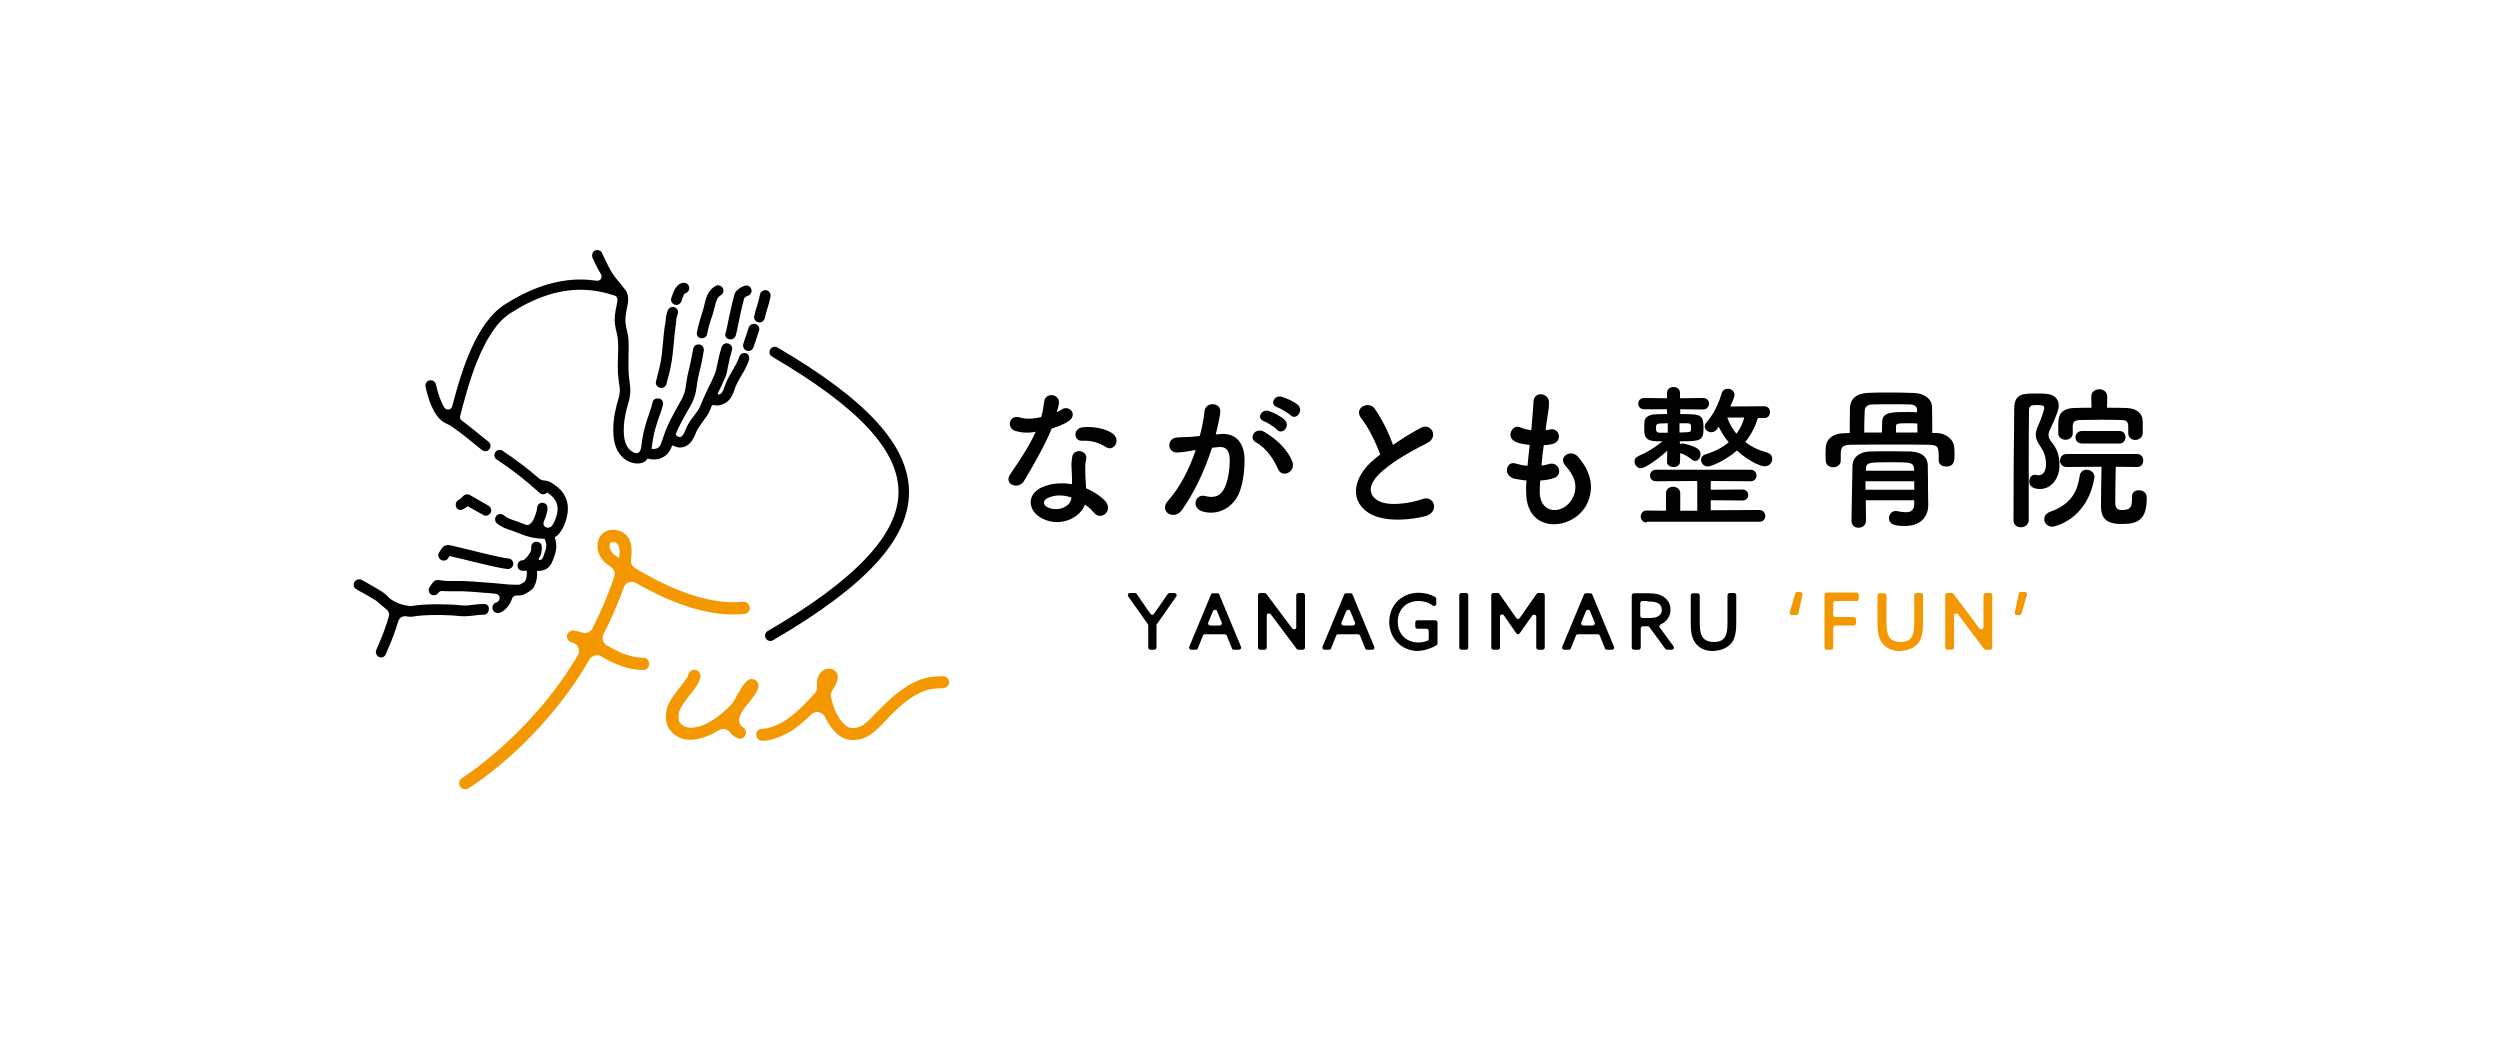 <?xml version="1.0" encoding="UTF-8"?> <svg xmlns="http://www.w3.org/2000/svg" xmlns:xlink="http://www.w3.org/1999/xlink" version="1.1" id="レイヤー_1" x="0px" y="0px" viewBox="0 0 1000 415.2" style="enable-background:new 0 0 1000 415.2;" xml:space="preserve"> <style type="text/css"> .st0{fill:#FFFFFF;} .st1{fill:#FF9866;} .st2{fill:#DE551A;} .st3{fill:#F39800;} .st4{fill:#666666;} </style> <rect y="0" class="st0" width="1000" height="415.2"></rect> <g> <path d="M303.6,132.3l-2.2,6.6c-0.3,0.9-1.1,1.5-2,1.5c-0.2,0-0.4,0-0.7-0.1c-1.1-0.4-1.7-1.6-1.4-2.7l2.2-6.6 c0.4-1.1,1.6-1.7,2.7-1.4C303.4,130,304,131.2,303.6,132.3z M308.2,118.6c0.2-1.1-0.5-2.3-1.7-2.5c-1.1-0.2-2.3,0.5-2.5,1.7 c-0.4,1.8-0.7,3-1.1,4.3c-0.4,1.2-0.8,2.5-1.2,4.3c-0.3,1.1,0.5,2.3,1.6,2.5c0.2,0,0.3,0.1,0.5,0.1c1,0,1.8-0.7,2.1-1.7 c0.4-1.7,0.7-2.9,1.1-4C307.4,121.9,307.8,120.6,308.2,118.6z M269.7,121.8c0.3,0.1,0.6,0.2,0.8,0.2c0.8,0,1.6-0.5,2-1.3 c0-0.1,0.1-0.3,0.2-0.6c0.6-1.9,1-2.5,1.2-2.7c1-0.2,1.8-1.1,1.8-2.2c0-1.2-1-2.1-2.2-2.1c-3,0.1-4.2,3.8-4.8,5.6 c0,0.1-0.1,0.2-0.1,0.3C268.1,120.1,268.6,121.3,269.7,121.8z M264,155.1c0.2,0,0.3,0.1,0.5,0.1c1,0,1.8-0.7,2.1-1.6 c0.2-1.1,0.5-2.1,0.8-3.1c0.3-1.1,0.6-2.3,0.8-3.4c0.7-3.3,1-6.5,1.3-9.7c0.2-2.3,0.4-4.5,0.7-6.7c0.2-1.3,0.3-2,0.3-2.6 c0-0.7,0.1-1,0.6-2.5c0.4-1.1-0.2-2.3-1.3-2.7c-1.1-0.4-2.3,0.2-2.7,1.3c-0.7,1.9-0.7,2.5-0.8,3.6c0,0.5-0.1,1.1-0.3,2.2 c-0.4,2.3-0.6,4.7-0.8,7c-0.3,3.1-0.5,6.1-1.2,9.1c-0.3,1.1-0.5,2.2-0.8,3.3c-0.3,1.1-0.5,2.1-0.8,3.2 C262.1,153.7,262.8,154.8,264,155.1z M280.4,135.3c0.1,0,0.2,0,0.4,0c1,0,1.9-0.7,2.1-1.8c0.4-2.5,1.2-5,2.1-7.5l0.2-0.6 c0.2-0.7,0.4-1.5,0.6-2.3c0.5-2.2,1-4.2,2.5-5c1-0.6,1.4-1.9,0.8-2.9c-0.6-1-1.9-1.4-2.9-0.8c-3.1,1.7-3.9,5-4.5,7.7 c-0.2,0.7-0.3,1.4-0.5,2l-0.2,0.6c-0.8,2.6-1.7,5.3-2.2,8.1C278.4,134,279.2,135.1,280.4,135.3z M298.4,141.3 c-0.2-0.1-0.4-0.1-0.7-0.1c-0.9,0-1.7,0.6-2,1.5c-0.6,1.9-1.6,3.6-2.7,5.5c-0.7,1.2-1.4,2.4-2.1,3.8c-0.3,0.7-0.6,1.5-0.9,2.2 c-0.5,1.3-0.9,2.6-1.6,3.2c-0.1,0.1-0.3,0.2-0.4,0.3c-0.1,0-0.2,0.1-0.3,0.1c-0.1,0-0.3,0-0.4-0.1c-0.2-0.2-0.2-0.4-0.1-0.6 l0.1-0.1c1-2,2-4.2,2.9-6.3c0.5-1.2,0.7-2.4,0.9-3.6c0.5-2.8,0.9-4.3,1.7-7.1c0.1-0.5,0.1-1.1-0.2-1.6c-0.3-0.5-0.7-0.8-1.3-1 c-0.2,0-0.4-0.1-0.6-0.1c-1,0-1.8,0.7-2.1,1.6c-0.8,2.8-1.2,4.4-1.8,7.4c-0.2,1-0.4,2-0.7,2.8c-0.8,2.1-1.8,4.1-2.8,6.1 c-1.1,2.3-2.2,4.7-3.2,7.2c-0.5,1.4-1.5,2.6-2.5,3.9c-1.1,1.4-2.2,2.9-3,4.7l-0.3,0.7c-0.5,1.3-1,2.5-1.9,3 c-0.2,0.1-0.3,0.1-0.5,0.1c-0.3,0-0.6-0.1-0.8-0.2c-0.4-0.2-0.7-0.5-0.8-0.9c1.3-3.4,3.2-6.7,5-9.8c0.9-1.5,1.8-3.1,2.4-4.9 c0.6-1.7,0.9-3.5,1.1-5.2c0.1-1.1,0.3-2.1,0.5-3c1-4,1.5-6.3,2.2-10.5c0.2-1.2-0.5-2.3-1.7-2.5c-1.2-0.2-2.3,0.5-2.5,1.7 c-0.8,4.1-1.2,6.4-2.2,10.3c-0.3,1.2-0.4,2.3-0.6,3.5c-0.2,1.5-0.4,3-0.9,4.3c-0.5,1.4-1.3,2.8-2.1,4.2c-2.3,4.1-4.7,8.4-6.2,13.1 l-0.2,0.6c-0.4,1.2-0.7,2.3-1.3,3.1c-0.8,0.9-2.1,1.2-3.2,0.9c0.1-0.7,0.2-1.3,0.3-1.9c0-0.3,0.1-0.6,0.1-0.8 c0.5-3.7,1.6-7.2,3.1-11.3c0.3-0.9,0.7-1.9,0.9-2.9c0.1-0.4,0.2-0.8,0.2-1.1c0.1-0.5-0.1-1-0.4-1.4c-0.3-0.4-0.8-0.7-1.3-0.7 l-0.4,0c-0.1,0-0.1,0-0.2,0c-1,0-1.8,0.7-1.9,1.6c0,0.3-0.1,0.6-0.2,0.8c-0.2,0.8-0.4,1.6-0.7,2.4c-1.5,4.2-2.7,8-3.3,12.1 c0,0.3-0.1,0.6-0.1,1c-0.1,1.2-0.3,2.2-0.6,2.9c-0.3,0.7-0.9,1.1-1.6,1.1c-0.1,0-0.3,0-0.4-0.1c-1.3-0.3-2.5-1.4-3.3-2.7 c-0.9-1.6-1.3-3.6-1.3-6.4c0-2.8,0.4-5.5,1.1-8.2c0.1-0.5,0.3-0.9,0.4-1.5c0.5-1.7,1-3.5,1.1-5.5c0.1-1.6-0.1-3-0.3-4.4 c-0.1-0.5-0.1-0.9-0.2-1.4c-0.3-2.7-0.2-5.5-0.2-8.4c0.1-2.2,0.1-4.5,0-6.7c-0.1-1.5-0.4-2.9-0.7-4.1c-0.2-0.9-0.4-1.8-0.5-2.7 c-0.2-2,0.2-4.2,0.7-6.6c0.3-1.3,0.6-3.1,0.1-4.9c-0.3-1-0.8-1.8-1.3-2.3c0,0-0.1-0.1-0.1-0.1c-0.2-0.3-0.4-0.6-0.6-0.8l-2.3-2.8 c-2.5-3-4-6.5-5.7-10.1l-0.2-0.4c-0.3-0.8-1.1-1.2-1.9-1.2c-0.3,0-0.6,0.1-0.9,0.2c-1,0.5-1.4,1.8-1,2.9c1,2.2,2.1,4.5,3.4,6.6 c0.3,0.6,0.3,1.3,0,1.8c-0.3,0.5-0.9,0.8-1.4,0.8c-0.1,0-0.2,0-0.3,0c-2.2-0.3-4.3-0.5-6.5-0.5c-9.8,0-20,3.4-30.3,10 c-11.2,7.2-17.1,25.5-21,40.7c-0.2,0.7-0.7,1.2-1.4,1.3c-0.1,0-0.2,0-0.3,0c-0.6,0-1.1-0.3-1.5-0.8c-1.3-2.1-2.4-5.2-3.3-9.1 c-0.2-1.1-1.1-1.8-2.2-1.8c0,0,0,0,0,0c-0.6,0-1.2,0.3-1.6,0.8c-0.4,0.5-0.5,1.1-0.4,1.7c1.8,8.3,4.6,13.3,8.5,14.9 c2.2,0.9,6.8,4.6,11.1,8.1c1.4,1.1,2.5,2,3.1,2.5c0.4,0.3,0.8,0.4,1.2,0.4c0.7,0,1.3-0.3,1.7-0.9c0.3-0.5,0.5-1,0.4-1.6 c-0.1-0.6-0.4-1-0.9-1.4c-0.5-0.4-1.7-1.3-3-2.4c-2.4-2-5.2-4.2-7.6-6c-0.6-0.4-0.8-1.2-0.6-1.9c2.8-10.9,8.6-33.7,20-41 c9.6-6.2,19-9.4,28-9.4c5.5,0,10,1.1,13.7,2.3c0.7,0.2,1.2,0.9,1.2,1.7c0,0.6-0.2,1.4-0.3,2c-0.5,2.4-1.1,5.1-0.7,7.8 c0.1,1.1,0.4,2.2,0.6,3.1c0.3,1.2,0.5,2.2,0.6,3.4c0.1,2.1,0.1,4.2,0,6.4c-0.1,2.9-0.2,5.9,0.2,9c0.1,0.5,0.1,1,0.2,1.5 c0.2,1.3,0.4,2.5,0.3,3.6c-0.1,1.5-0.5,2.9-1,4.5c-0.2,0.5-0.3,1.1-0.4,1.6c-0.8,3-1.2,6.1-1.2,9.2c0,3.5,0.6,6.2,1.8,8.4 c1.7,3.1,4.8,5,7.9,5l0.1,0c1.3,0,2.4-0.4,3.2-1.1c0.3-0.3,0.5-0.6,0.8-0.9c0.8,0.3,1.6,0.4,2.5,0.4c2.1,0,4.2-0.9,5.6-2.5 c0.8-1,1.3-2.1,1.7-3.2c0.1,0.1,0.3,0.2,0.4,0.2c0.9,0.4,1.8,0.7,2.7,0.7c0.9,0,1.9-0.2,2.6-0.7c2.1-1.2,3-3.3,3.7-5l0.3-0.7 c0.6-1.3,1.5-2.5,2.4-3.8c1.1-1.5,2.3-3,3.1-5c0.2-0.5,0.4-1,0.6-1.5c0.1-0.2,0.3-0.3,0.5-0.3c0,0,0.1,0,0.1,0 c0.5,0.1,1,0.2,1.5,0.2c1.5,0,3-0.6,4.3-1.7c1.5-1.3,2.2-3.2,2.8-4.9c0.2-0.7,0.5-1.3,0.7-1.8c0.6-1.2,1.2-2.3,1.9-3.5 c1.2-1.9,2.3-4,3.1-6.3c0.2-0.5,0.1-1.1-0.1-1.6C299.3,141.8,298.9,141.4,298.4,141.3z M291.7,135.7c0.2,0,0.4,0.1,0.5,0.1 c0.9,0,1.8-0.6,2.1-1.6c0.3-1.2,0.6-2.3,0.8-3.5c0.2-1,0.4-2,0.6-2.9c0.6-3,1.1-5.3,2-8.6c0.3-0.3,0.8-0.6,1.1-0.8 c0.9-0.1,1.6-0.8,1.8-1.7c0.2-1.2-0.6-2.3-1.7-2.5c-1.3-0.2-4.6,1.6-5.1,3.5c-1,3.6-1.5,6.1-2.2,9.3c-0.2,0.9-0.4,1.8-0.6,2.9 c-0.2,1.1-0.5,2.3-0.8,3.4C289.8,134.3,290.5,135.4,291.7,135.7z M185.2,203.7c0.7-0.3,1.3-0.8,1.9-1.2c1.2,0.7,3.1,1.8,6.1,3.4 l0.1,0.1c0.3,0.2,0.7,0.3,1,0.3c0.7,0,1.5-0.4,1.9-1.1c0.6-1,0.2-2.3-0.8-2.9l-0.1-0.1c-4.7-2.7-6.8-3.9-7.2-4.1 c-0.2-0.2-0.5-0.3-0.7-0.3c-0.8-0.2-1.7,0.1-2.2,0.7c-0.5,0.6-1.1,1.1-1.8,1.5c-1,0.5-1.4,1.8-0.9,2.9 C182.9,203.9,184.2,204.3,185.2,203.7z M219.8,192.7c-0.8-0.4-1.4-0.4-1.9-0.5c-0.6,0-1-0.1-1.9-0.5c-4.9-4.3-10-8.1-15-11.4 c-1-0.6-2.3-0.4-2.9,0.6c-0.6,1-0.4,2.3,0.6,2.9c5.8,3.8,11.6,8.3,17.2,13.4c0.4,0.4,0.9,0.5,1.4,0.5c0.6,0,1.2-0.2,1.6-0.7 c0,0,0,0,0,0c4.2,2.7,4.4,5.7,4,8.1c-0.4,2.3-1.5,4.5-2.2,5.3c-0.2,0.3-0.6,0.5-1,0.6c-0.1,0-0.2,0-0.4,0.1c-0.1,0-0.2,0-0.2,0 c-0.5,0-1-0.3-1.4-0.7c-0.4-0.5-0.4-1.2-0.2-1.7c1-2.2,1.6-4.5,1.5-5.7c-0.1-1.1-1-1.9-2.1-1.9c-0.1,0-0.1,0-0.2,0 c-0.6,0.1-1.1,0.3-1.4,0.8c-0.3,0.4-0.5,0.9-0.5,1.4c0,0.1,0,0.2,0,0.3c-0.1,1-1.2,4.1-1.9,5.1c-0.1,0.1-0.2,0.3-0.4,0.4 c-0.1,0.1-0.2,0.2-0.3,0.3c-0.3,0.4-0.8,0.6-1.3,0.6c-0.2,0-0.4,0-0.6-0.1c-0.5-0.2-0.9-0.4-1.3-0.5c-0.9-0.4-1.8-0.7-2.7-1 c-1.8-0.6-3.5-1.2-4.8-2.3c-0.4-0.3-0.8-0.5-1.3-0.5c-0.7,0-1.3,0.3-1.7,0.8c-0.7,0.9-0.6,2.3,0.3,3c1.9,1.5,4.1,2.3,6.1,2.9 c0.8,0.3,1.6,0.6,2.4,0.9c1.8,0.8,4.5,1.7,6.7,2c0.9,0.1,2.2,0.3,3.7,0.3c0,0,0.1,0,0.1,0c0.4,0.5,0.8,2,0.7,3.2 c-0.1,1-0.5,2-0.9,3.1l-0.3,0.9c-0.4,1.1-0.7,1.2-1.5,1.3c0,0,0,0,0,0c-0.1,0-0.2-0.1-0.3-0.2c-0.1-0.1-0.1-0.3,0-0.4 c1-1.4,1.4-3.2,1.2-4.9c-0.1-1.1-1-1.8-2.1-1.8c-0.1,0-0.2,0-0.3,0c-0.6,0.1-1.1,0.4-1.4,0.8c-0.3,0.4-0.5,1-0.4,1.6 c0.1,1-0.3,1.8-0.9,2.6c-0.5,0.8-0.9,1.3-1.3,1.6l-0.2,0.2c-0.3,0.3-0.6,0.6-1,0.6c-1.2,0-2.1,0.9-2.1,2.1c0,0.6,0.2,1.1,0.6,1.5 c0.4,0.4,0.9,0.6,1.5,0.6c0.4,0,0.8,0,1.4,0c0.1,0,0.2,0,0.2,0c0.1,1.4,0,2.6-0.4,3.7c-0.1,0.3-0.3,0.6-0.6,0.8 c-0.4,0.3-1,0.6-1.5,0.9c-0.2,0.1-0.4,0.1-0.7,0.2c-0.1,0-0.8,0-0.8,0c-2.4,0-5-0.2-7.4-0.5c-1.2-0.1-2.4-0.2-3.6-0.3 c-0.9-0.1-1.9-0.1-2.8-0.2c-2.5-0.2-5-0.4-7.6-0.5c-0.4,0-0.8,0-1.3,0c-0.7,0-1.3,0-2,0c-0.6,0-1.3,0-1.9,0c-1.7,0-3-0.1-4.1-0.3 c-0.2,0-0.4-0.1-0.8-0.1c-0.4,0-0.8,0.1-1.1,0.2c-0.6,0.3-1,0.7-2.3,2.7c-0.6,1-0.3,2.3,0.6,2.9c0.3,0.2,0.7,0.3,1.1,0.3 c0.7,0,1.4-0.3,1.8-0.9c0.3-0.5,0.9-0.8,1.4-0.8c0.1,0,0.1,0,0.2,0c0.9,0.1,1.9,0.1,3.2,0.1c0.6,0,1.3,0,2,0c0,0,0.1,0,0.1,0 c0.6,0,1.2,0,1.8,0c0.4,0,0.7,0,1.1,0c2.4,0.1,4.9,0.3,7.4,0.5c0.9,0.1,1.9,0.2,2.8,0.2c1,0.1,2,0.2,3,0.3c0.7,0.1,1.2,0.5,1.5,1.2 c0.2,0.6,0,1.3-0.5,1.8c-0.1,0.1-0.1,0.1-0.2,0.2c-0.2,0.1-0.4,0.3-0.6,0.3c-1.1,0.3-1.7,1.4-1.5,2.5c0.2,1,1.1,1.7,2.1,1.7 c0.1,0,0.3,0,0.4,0c2.4-0.5,4.6-3.4,5.3-5.7c0.2-0.7,0.9-1.3,1.7-1.3c0.1,0,0.6,0,0.8,0c0.7,0,1.3-0.1,2-0.3 c1.2-0.5,3.6-1.8,4.4-3.3c1-2.1,1.3-4,1.1-6.2c0.6,0,1.2-0.1,1.5-0.1c3.1-0.4,4.2-2.5,4.8-4.1l0.3-0.8c0.5-1.3,1-2.7,1.1-4.3 c0.1-1.1-0.1-2.7-0.6-4.2c2.7-1.4,4.5-6,5-8.9C228,200.2,225.5,195.7,219.8,192.7z M177.7,218.4c-0.3,0.2-0.9,0.5-2.1,2.7 c-0.6,1-0.2,2.3,0.9,2.9c1,0.5,2.3,0.2,2.9-0.9c0.1-0.3,0.3-0.5,0.4-0.7c0.8,0.2,2.7,0.7,4.7,1.1c6,1.5,15.2,3.8,18.5,4.1 c0.1,0,0.1,0,0.2,0c1.1,0,2-0.8,2.1-1.9c0.1-1.2-0.7-2.2-1.9-2.3c-3-0.3-12.3-2.6-17.9-4c-4-1-5-1.2-5.5-1.3 C179.5,218,178.6,217.9,177.7,218.4z M311,139c-1-0.6-2.3-0.3-2.9,0.8c-0.6,1-0.3,2.3,0.8,2.9c34.5,20.2,50.5,37.4,50.5,54.1 c0,16.9-17.1,35.1-52.3,55.6c-1,0.6-1.4,1.9-0.8,2.9c0.4,0.7,1.1,1.1,1.8,1.1c0.4,0,0.7-0.1,1.1-0.3c37.1-21.6,54.4-40.4,54.4-59.2 C363.6,178.3,346.9,160,311,139z M193.7,241.6c-0.2,0-0.4,0-0.5,0l-0.3,0c-1.2,0-2.4,0.2-3.6,0.3c-1,0.1-2,0.3-3,0.3 c-0.1,0-0.3,0-0.4,0c-0.9,0-1.8-0.1-2.8-0.2c-1.2-0.1-2.4-0.2-3.6-0.2c-1.4,0-3-0.1-4.5-0.1c-4,0-7.4,0.2-10.4,0.7 c-0.1,0-0.3,0-0.4,0c-0.1,0-0.3,0-0.4,0c-3-0.4-5-1.1-7-2.4c-0.7-0.4-1.3-1-2-1.7c-0.3-0.3-0.6-0.6-1-0.9c-0.9-0.8-3.2-2.1-6.2-3.8 c-1.4-0.8-2.4-1.4-2.8-1.6c-0.3-0.2-0.7-0.3-1.2-0.3c-0.7,0-1.4,0.4-1.8,1c-0.6,1-0.4,2.3,0.6,2.9c0.6,0.4,1.8,1.1,3.2,1.8 c3.4,1.9,4.8,2.8,5.4,3.3c0.3,0.2,0.6,0.5,0.9,0.8c0.8,0.7,1.6,1.4,2.5,2.1c1,0.7,1.5,1.9,1.1,3.1c-0.8,2.8-2.1,6.8-5,13.3 c-0.2,0.5-0.2,1.1,0,1.6c0.2,0.5,0.6,0.9,1.1,1.2c0.3,0.1,0.6,0.2,0.8,0.2c0.8,0,1.6-0.5,1.9-1.3c2.9-6.5,4.2-10.5,5-13.2 c0.4-1.2,1.4-2,2.6-2c0.1,0,0.3,0,0.4,0c0.2,0,0.4,0.1,0.7,0.1c0.3,0,0.6,0.1,1,0.1c0.2,0,0.4,0,0.6,0c2.9-0.5,6.3-0.7,10.1-0.7 c1.5,0,3,0,4.4,0.1c1.1,0,2.3,0.1,3.4,0.2c1,0.1,2,0.2,3,0.2c0.2,0,0.4,0,0.6,0c1.3,0,2.4-0.2,3.6-0.3c1.2-0.2,2.1-0.3,3.2-0.3 c0,0,0.5,0,0.5,0c1.1,0,2.1-0.9,2.1-2C195.8,242.6,194.9,241.6,193.7,241.6z"></path> <path class="st3" d="M257.5,263.1c-5.6,0-10.3-2.4-14.7-4.9c-1.6-0.9-2.2-2.9-1.4-4.5c2.4-4.7,5.7-11.8,8.1-18.7 c0.3-1,1.1-1.7,2-2.1c0.4-0.1,0.8-0.2,1.2-0.2c0.6,0,1.2,0.2,1.7,0.5c14.6,8.4,27.7,12.6,39,12.6c1.5,0,2.9-0.1,4.4-0.2 c0.6-0.1,1.2-0.4,1.6-0.9c0.4-0.5,0.6-1.1,0.5-1.8c-0.1-1.2-1.2-2.2-2.4-2.2c-0.1,0-0.2,0-0.2,0c-1.3,0.1-2.6,0.2-3.9,0.2 c-11,0-24.6-4.7-39.4-13.7c-1.2-0.7-1.8-2-1.6-3.4c0.4-2.8,0.3-5.1-0.2-6.8c-0.6-1.9-1.7-3.3-3.2-4.1c-1.3-0.7-2.6-1-3.9-1 c-2.2,0-4.1,1.1-5.2,2.9c-1.8,3.1-1.2,8.1,3.6,11.4l0.9,0.6c1.3,0.9,1.8,2.4,1.3,3.9c-1.9,5.8-4.9,13.1-8.7,20.6 c-0.6,1.2-1.8,1.9-3.1,1.9c-0.4,0-0.8-0.1-1.2-0.2c-1.1-0.4-2.1-0.6-3.1-0.8c-0.1,0-0.2,0-0.4,0c-1.2,0-2.2,0.9-2.4,2.1 c-0.1,0.7,0.1,1.3,0.5,1.8c0.4,0.5,0.9,0.8,1.5,0.9c1.1,0.2,2,0.9,2.5,2c0.5,1,0.4,2.2-0.2,3.2c-18.9,31.9-46,48.8-46.3,49 c-1.1,0.7-1.5,2.2-0.8,3.3c0.5,0.7,1.2,1.2,2.1,1.2c0.4,0,0.9-0.1,1.3-0.4c1.2-0.7,28.8-17.8,48.4-51.5c0.6-1.1,1.8-1.7,3-1.7 c0.6,0,1.2,0.1,1.7,0.5c5,2.8,10.4,5.4,16.8,5.4c1.3,0,2.4-1.1,2.4-2.4S258.8,263.1,257.5,263.1z M244.1,217.3 c0.2-0.4,0.6-0.5,1-0.5c0.6,0,1.3,0.3,1.6,0.5c0.1,0.1,0.5,0.3,0.8,1.2c0.4,1.2,0.4,2.8,0.1,4.7c-0.5-0.3-0.9-0.6-1.4-0.9 C243.8,220.5,243.5,218.3,244.1,217.3z M295.7,287.6c-0.2,1.4,0.4,2.7,1.6,3.4c0.4,0.3,0.7,0.6,0.9,1.1c0.3,0.6,0.3,1.2,0,1.9 c-0.4,0.9-1.3,1.5-2.2,1.5c-0.3,0-0.6-0.1-0.9-0.2c-1.3-0.5-2.3-1.3-3-2.3c-0.7-0.9-1.7-1.4-2.8-1.4c-0.6,0-1.3,0.2-1.8,0.5 c-4,2.5-7.9,3.8-11.6,3.8c-2.3,0-5.6-0.9-7.7-3.6c-1.8-2.3-2.3-5.1-1.5-8.5c0.7-3.2,3.2-6.3,5.4-9c1.5-2,2.3-3.1,2.8-3.8 c0.2-0.3,0.3-0.7,0.4-1.1c0.2-1.1,1.3-2,2.4-2c0.1,0,0.1,0,0.2,0c1.3,0.1,2.3,1.2,2.3,2.5c-0.1,2.3-2,4.7-4.1,7.4 c-2.3,2.9-4,5.2-4.5,7.1c-0.4,1.9-0.3,3.4,0.6,4.4c1,1.2,2.7,1.8,3.9,1.8c5,0,10.9-3.4,16.7-9.6c0.2-0.2,0.4-0.5,0.6-0.8 c0.9-1.8,2-3.7,3.3-5.7l0.1-0.2c1-1.5,2.3-3.2,3.9-3.2c0.4,0,0.8,0.1,1.2,0.3c0.7,0.3,1.2,1,1.4,1.7c0.1,0.4,0.4,1.7-1.3,4.2 c-0.9,1.3-2.4,3.3-4.4,5.6c-0.2,0.3-0.4,0.6-0.6,1C296.2,285.5,295.9,286.6,295.7,287.6z M379.7,272.8c0,1.3-1.1,2.4-2.4,2.5 l-0.4,0c-5.3,0-10.9,0.9-20.8,11c-0.7,0.7-1.3,1.4-1.9,2c-4.3,4.5-7.4,7.7-13,7.7c-0.3,0-0.5,0-0.8,0c-5.8-0.3-9.4-7.1-10.4-9.2 c-0.5-1-1.4-1.7-2.5-1.9c-0.2,0-0.4-0.1-0.6-0.1c-0.9,0-1.7,0.3-2.4,1c-3.1,3-5.7,5-7.1,6c-3.3,2.2-8.6,4.5-12.1,4.5 c-0.2,0-0.4,0-0.6,0c-1.3-0.1-2.3-1.3-2.2-2.6c0.1-1.3,1.1-2.2,2.4-2.2c0.1,0,0.1,0,0.2,0c0.1,0,0.2,0,0.3,0c0,0,0,0,0,0 c1.6,0,5.8-1.3,9.3-3.7c3.9-2.7,8.4-7.2,11.3-10.6c0.6-0.7,0.9-1.5,0.8-2.4c-0.1-2.4,0.2-4.1,1.1-5.4c0.9-1.2,2.2-1.9,3.7-1.9 c1.7,0,2.9,0.9,3.4,2.3c0.5,1.5-0.3,3.6-2.1,6.4c-0.5,0.8-0.7,1.8-0.5,2.7c0.3,1.3,0.7,2.7,1.2,4.2c0.9,2.6,3.4,6.9,6,7.9 c0.4,0.1,0.7,0.2,1.1,0.2c0.2,0,0.3,0,0.4,0c3.4,0,5.3-1.8,9.5-6.2c0.6-0.6,1.3-1.3,2-2c12.1-12.4,19.4-12.4,24.2-12.5l0.4,0 C378.5,270.4,379.6,271.5,379.7,272.8z"></path> <path d="M406.2,172.4c-3.8-1.1-2.6-6.8,1.8-5.4c2.1,0.7,5.3,0.6,8.5-0.2c0.6-2.1,0.9-4,1.2-6.3c0.6-3.7,6-3,5.9,0.6 c-0.1,0.9-0.4,2.3-0.9,3.8c0.7-0.4,1.4-0.7,2-1.1c2.8-2,6.7,1.9,2.7,4.7c-1.6,1.1-4.1,2.1-6.7,2.9c-2.9,7-7.2,14.5-11.1,21 c-2.3,3.7-8.3,1.3-5.5-2.7c3.5-5.2,7.2-10.5,10.2-17C411.2,173.3,408.5,173.1,406.2,172.4z M416.9,207.4c-5.8-2.9-6.5-9.6-0.1-12.5 c3.9-1.7,8.1-1.9,12-1.2c0-0.7,0-1.4,0-2.2c0-1.6-0.1-3.1-0.2-4.7c-0.1-1.2,0.1-3,0.3-4.2c0.7-3.4,6.2-2.6,5.6,1.1 c-0.2,0.9-0.4,1.6-0.4,2.9c0,1.4,0,3,0.1,4.8c0.1,1.2,0.2,2.5,0.2,3.9c3.3,1.4,6,3.3,7.6,5c3.5,3.9-1.5,8.3-4.5,4.7 c-0.9-1.1-2.1-2.2-3.5-3.2C432.2,206.9,424.4,211.2,416.9,207.4z M418.9,199.3c-1.7,0.9-1.8,2.7,0.1,3.6c3.7,1.9,8.8,0.1,9.5-3.3 c0.1-0.2,0-0.4,0.1-0.6C425.3,197.9,421.9,197.8,418.9,199.3z M432.8,176.3c-3.4,0.2-3.7-5,0.3-5.4c4.1-0.4,8.5,0.4,11.5,2.2 c4.2,2.6,1,7.7-2.1,5.8C439.5,177,436.4,176.1,432.8,176.3z M488.3,173.6c5.2-0.4,9.2,2.6,9.5,9.6c0.1,4.4-0.5,10-2.1,13.9 c-2.6,6.2-8.7,9.2-14.6,7.5c-4.9-1.4-2.9-7.2,0.9-6.2c3.5,0.9,6.2,0.3,7.9-3.4c1.4-3,2-7.5,2-10.8c0-3.8-1.3-5.6-4.2-5.4 c-0.9,0.1-1.9,0.2-2.9,0.3c-3.1,9.6-7.2,18.1-12.1,25c-3,4.2-9.5,0.6-5.4-3.9c4.3-4.8,8.2-11.9,11-20.2l-0.7,0.1 c-2.7,0.5-5.1,0.9-6.7,0.9c-4.2,0-4.2-5.6-0.2-6c1.9-0.2,3.9-0.1,6.1-0.3l3.1-0.3c0.7-2.7,1.6-6.4,1.9-9.9c0.4-4,6.8-3.7,6.3,0.5 c-0.2,2.1-1.1,5.9-1.8,8.8L488.3,173.6z M511.2,187.6c-1.5-3.4-4.3-8.2-8.9-10.7c-3-1.7-0.3-6.3,3.5-4.1c5,2.9,9.4,7.3,11.1,11.8 C518.5,188.7,512.9,191.5,511.2,187.6z M505.6,168.5c-3.2-1.2-1-5,1.9-4.1c1.7,0.5,4.9,2.1,6.3,3.5c2.6,2.4-0.8,6.3-3,4 C510,170.9,506.8,168.9,505.6,168.5z M510.9,162.9c-3.2-1.1-1.2-5,1.7-4.2c1.7,0.4,5,1.9,6.5,3.2c2.6,2.4-0.7,6.4-2.9,4.2 C515.4,165.2,512.2,163.4,510.9,162.9z M544.5,167.3c-3.2-4,2.9-7.3,5.4-3.8c2.7,3.8,5.5,9.3,7.3,14.5c3.4-2.4,6.9-4.6,11-6.8 c4.2-2.4,7.5,3.6,2.7,6c-6.3,3.2-12.8,6.8-17.7,11c-6.2,5.2-6.3,9.9-1.5,12.3c4.4,2.2,13.3,0.6,17-0.8c5.2-2,7.1,5.2,1.6,6.7 c-4.9,1.4-15.3,2.6-21.5-0.5c-9-4.5-8.6-14.6,1.5-22.7c0.6-0.5,1.2-1,1.8-1.4C550.3,176.9,547.3,170.8,544.5,167.3z M615.9,197.3 c0.4,8.9,10.1,8.5,13.3,1.6c2.2-4.7,0.4-8.8-3-12.6c-3.2-3.5,2.1-6.8,4.9-3.7c4.9,5.6,6.6,11.5,4.2,17.8 c-4.5,11.8-24.3,13.9-24.8-2.7c-0.1-1.7-0.1-3.6,0.1-5.5c-2.2-0.2-4-0.6-4.8-0.7c-5-1.4-3.1-7.3,0.4-6.1c1.4,0.4,3.1,0.8,4.8,0.9 c0.2-2.7,0.6-5.5,0.9-8.3c-2.4-0.3-4.4-0.7-5.2-1.1c-4.7-1.6-2-7.3,1.3-6c1.4,0.6,2.9,1,4.5,1.2c0.1-0.7,0.2-1.6,0.2-2.3 c0.4-3.9,0.5-6.3,0.7-9.2c0.3-4.4,6.2-3.4,6.2,0.3c0,2.9-0.6,5.3-1.1,9c-0.1,0.7-0.2,1.5-0.2,2.2c0.6-0.1,1.1-0.2,1.6-0.3 c4-0.9,5.1,4.6,1.4,5.7c-1.2,0.4-2.5,0.5-3.8,0.6c-0.4,2.8-0.7,5.5-0.9,8.1c1.1-0.1,2.1-0.3,3-0.6c4.1-1.1,5.7,4.4,2,5.6 c-1.7,0.6-3.6,0.9-5.5,1C615.9,194.1,615.9,195.8,615.9,197.3z M672,184.8c0,1.3-1.3,2-2.6,2c-1.3,0-2.6-0.7-2.6-2v-0.1l0.1-4.4 c-4.1,3.7-9,7-10.5,7c-1.5,0-2.6-1.4-2.6-2.7c0-0.9,0.5-1.7,1.6-2.2c3-1.2,6.5-3.3,9.6-5.9h-2.4c-4.9-0.1-4.9-2.5-4.9-5.4 c0-0.8,0-1.6,0.1-2.5c0.1-1.7,1.9-2.9,4.8-2.9c1.2,0,2.7-0.1,4.2-0.1v-1.9h-9.1c-1.6,0-2.4-1.1-2.4-2.2c0-1.2,0.8-2.3,2.3-2.3h0.1 l9.1,0.1v-2.1c0-1.6,1.3-2.4,2.6-2.4c1.3,0,2.6,0.8,2.6,2.4v2.1l9.1-0.1h0.1c1.6,0,2.4,1.1,2.4,2.2c0,1.2-0.8,2.4-2.4,2.4l-9.1-0.1 v1.9c1.6,0,3.1,0.1,4.3,0.1c4.8,0.1,5,1.8,5,5.9c0,4.9-1.7,4.9-9.5,4.9l0.1,1.1c0.2-0.1,0.6-0.2,0.9-0.2c0.7,0,3.9,0.7,5.9,1.9 c1,0.6,1.4,1.5,1.4,2.4c0,1.4-0.9,2.7-2.1,2.7c-0.4,0-0.9-0.2-1.4-0.6c-1.3-1.1-2.7-1.9-4.6-2.6L672,184.8L672,184.8z M658.7,209 c-1.6,0-2.4-1.2-2.4-2.4c0-1.2,0.8-2.4,2.4-2.4l7.7,0.1v-7c0-1.7,1.4-2.6,2.8-2.6c1.4,0,2.9,0.9,2.9,2.6v7h6.8v-11.9l-16.5,0.1 c-1.6,0-2.4-1.1-2.4-2.3c0-1.1,0.8-2.3,2.4-2.3h37.8c1.6,0,2.4,1.2,2.4,2.3c0,1.2-0.8,2.3-2.4,2.3l-15.9-0.1v3.5l12.6-0.1 c1.6,0,2.4,1.1,2.4,2.2s-0.8,2.2-2.4,2.2l-12.6-0.1v4l19.4-0.1c1.6,0,2.4,1.2,2.4,2.4s-0.8,2.3-2.4,2.3H658.7z M667,169.3 c-1.2,0-2.2,0.1-2.9,0.1c-1.6,0-1.7,0.7-1.7,1.8c0,1.4,0.2,1.9,1.8,1.9h2.9V169.3z M671.8,169.3v3.7c1.2,0,2.2-0.1,2.9-0.1 c1.7-0.1,1.7-0.2,1.7-2.2c0-0.9,0-1.4-1.7-1.4H671.8z M703.2,167c-0.9,3.1-2.4,6.5-5.1,9.8c2.6,2,5.6,3.4,8.7,4.2 c1.4,0.4,2.1,1.5,2.1,2.6c0,1.4-1.1,2.9-3,2.9c-2,0-6.8-2.3-11.1-6.3c-4.6,4-10.3,6.4-11.7,6.4c-1.6,0-2.7-1.4-2.7-2.7 c0-0.9,0.6-1.8,1.9-2.2c3.9-1.2,7-2.9,9.2-4.8c-1.6-1.9-3-4-4-6.2c-0.3,0.4-0.6,0.7-0.8,1.1c-0.6,0.7-1.4,1.1-2.2,1.1 c-1.3,0-2.6-1-2.6-2.2c0-0.6,0.2-1.2,0.8-1.9c2.6-2.9,4.7-7.1,6-11.6c0.4-1.2,1.4-1.7,2.4-1.7c1.3,0,2.7,0.9,2.7,2.4 c0,0.5-0.3,1.8-1.7,4.7l13.6-0.1c1.6,0,2.3,1.2,2.3,2.4c0,1.1-0.7,2.3-2.2,2.3H703.2z M690.9,167c0.9,2.5,2.1,4.7,3.7,6.5 c1.6-2.2,2.6-4.4,3.1-6.5H690.9z M774.8,173.2c3.4,0.1,6.8,2.5,6.9,5.9c0.1,0.9,0.1,1.9,0.1,2.9c0,2.1,0,4.6-3.4,4.6 c-1.5,0-2.9-0.8-2.9-2.4c0-0.1,0-0.1,0-0.1c0-5.5-0.1-6-3.9-6.2c-5-0.1-11.3-0.1-17.5-0.1c-5,0-9.9,0.1-13.7,0.1 c-3.4,0.1-3.9,0.9-4.1,3.1c0,0,0,0,0,3.2v0.1c0,1.7-1.6,2.6-3,2.6c-1.5,0-2.9-0.8-3-2.6c0-0.7-0.1-1.6-0.1-2.6 c0-0.9,0.1-1.9,0.1-2.8c0.1-2.8,2.4-5.5,7.2-5.6l2.4-0.1c0-3.4,0-7.2,0.1-10.2c0.1-3.2,2.4-5.6,6.7-5.8c3.2-0.2,6.3-0.2,9.6-0.2 c3.2,0,6.4,0.1,9.5,0.2c4,0.2,6.9,2.4,7,5.5c0.1,3.5,0.1,7.1,0.1,10.5L774.8,173.2z M765.7,200.1h-19.4c0,3,0.1,5.9,0.1,8.2 c0,1.8-1.5,2.8-3,2.8c-1.4,0-2.8-0.9-2.8-2.7c0-0.2,0.3-19.2,0.4-22.4c0.1-2.6,2.2-5.2,6.8-5.4c2.8-0.1,5.9-0.1,9-0.1 c2.6,0,5.1,0.1,7.5,0.1c4.7,0.2,6.7,2.5,6.8,5.3c0.1,2.9,0.1,7.2,0.1,9.6l0.1,6.5c0,0.1,0,0.1,0,0.1c0,3.6-2.1,8.3-9.5,8.3 c-4.4,0-6.2-0.9-6.2-3.2c0-1.4,1-2.8,2.7-2.8c0.2,0,0.5,0,0.7,0.1c1.3,0.2,2.4,0.4,3.3,0.4c2.6,0,3.4-1.2,3.4-3.8V200.1z M766.8,163.7c0-0.9-0.9-1.8-2.4-1.9c-2.4-0.1-5.1-0.1-7.8-0.1c-2.7,0-5.4,0-8,0.1c-1.8,0.1-2.7,1.2-2.7,2.4 c-0.1,1.9-0.2,4.4-0.2,7c0,0.6,0,1.2,0,1.8h7.1c0-1.5,0-3.2,0.1-4.7c0.3-3.5,4.1-3.5,10.5-3.5c1.3,0,2.5,0.1,3.4,0.1V163.7z M765.7,192.5h-19.5v3.4h19.5V192.5z M765.6,187.4c-0.2-2.5-1.6-2.5-9.2-2.5c-8.4,0-10,0-10,2.5v0.9h19.3L765.6,187.4z M767,173.1 c0-1.2-0.1-2.5-0.1-3.7c-1.1-0.1-2.6-0.1-4-0.1c-4.1,0-4.5,0.2-4.5,1.3v2.4H767z M808.4,210.9c-1.6,0-3-0.9-3-2.7 c0-11.3,0.1-31.8,0.3-44.9c0.1-5.9,3.4-5.9,9-5.9c1.2,0,2.4,0,3.4,0.1c3.5,0.1,5.4,2.1,5.4,4.7c0,1.2-0.4,3.1-3.7,10.1 c-0.3,0.6-0.4,1.2-0.4,1.7c0,0.8,0.3,1.6,1,2.5c2.2,2.7,3.4,5.4,3.4,9.6c0,5.4-3.4,9.5-7.8,9.5c-1.1,0-4.3-0.2-4.3-3 c0-1.4,0.9-2.7,2.2-2.7c0.2,0,0.4,0.1,0.7,0.1c0.3,0.1,0.6,0.1,0.9,0.1c1.4,0,2.9-1.2,2.9-4.5c0-2.9-0.9-5.1-2.4-7.3 c-1.2-1.7-1.7-3-1.7-4.4c0-1.1,0.3-2.2,0.9-3.5c1.4-3,2.5-6.7,2.5-7.2c0-0.7-0.3-1.2-2.6-1.2c-2.3,0-3.5,0.1-3.5,2.2 c-0.1,5.8-0.1,13.1-0.1,20.9c0,19.4,0,22.2,0,23.1C811.3,210,809.8,210.9,808.4,210.9z M817.7,207.7c0-1.2,0.7-2.4,2.4-3 c8.3-3,10.8-7.9,11.8-14.4c0.2-1.7,1.5-2.4,2.7-2.4c1.6,0,3.2,1.1,3.2,2.9c0,0.1,0,0.3-0.1,0.5c-2.9,16.8-16.1,19.4-16.9,19.4 C818.8,210.5,817.7,209.2,817.7,207.7z M851.3,173.3v-2.6c0-2.2-0.9-2.7-2.9-2.7c-2.5-0.1-5.5-0.1-8.3-0.1c-2.9,0-5.8,0.1-8,0.1 c-2.3,0.1-3,0.7-3,2.6v2.7c0,1.7-1.4,2.6-2.9,2.6c-1.4,0-2.9-0.9-2.9-2.6c0-0.8,0-2,0-3.1c0-2.9,0.1-6.8,6.3-7 c2.2-0.1,4.5-0.1,7-0.1l-0.1-4.4v-0.1c0-1.9,1.6-2.9,3.2-2.9c1.6,0,3.2,1,3.2,2.9v0.1l-0.1,4.4c2.7,0,5.5,0,7.9,0.1 c4,0.2,6.4,2,6.4,5.7c0,4.4,0,4.4,0,4.4c-0.1,1.7-1.6,2.7-3.1,2.7C852.7,175.9,851.3,175.1,851.3,173.3L851.3,173.3z M852.8,198.6 c0-1.7,1.3-2.5,2.7-2.5c1,0,3.2,0.4,3.2,3c0,8.8-3.4,10.5-10.1,10.5c-6.5,0-8.2-2.7-8.2-7.2c0-2.1,0.1-11.6,0.2-15.7l-14,0.1 c-1.7,0-2.6-1.3-2.6-2.6c0-1.2,0.9-2.6,2.6-2.6h28.3c1.6,0,2.4,1.3,2.4,2.6c0,1.3-0.8,2.6-2.4,2.6h-0.1l-8.5-0.1 c-0.1,3.7-0.2,11-0.2,14.1c0,1.7,0.2,3.2,2.5,3.2c3.5,0,4.2-0.9,4.2-4.7C852.8,199.1,852.8,198.8,852.8,198.6L852.8,198.6z M832.8,177.4c-1.7,0-2.6-1.2-2.6-2.5c0-1.2,0.9-2.5,2.6-2.5h15c1.6,0,2.4,1.2,2.4,2.5c0,1.2-0.8,2.5-2.4,2.5H832.8z"></path> <path d="M460.2,259.9c-0.5,0-0.9-0.4-0.9-0.9v-8.9c0-0.2-0.1-0.4-0.2-0.5l-7.8-11c-0.2-0.3-0.2-0.6-0.1-0.9s0.4-0.5,0.8-0.5h2 c0.3,0,0.5,0.1,0.7,0.4l3.3,4.8c0.7,1,1.4,2.1,2.2,3.1c0.2,0.2,0.4,0.4,0.7,0.4h0c0.3,0,0.5-0.1,0.7-0.4l2.1-3l3.4-4.9 c0.2-0.2,0.4-0.4,0.7-0.4h2c0.3,0,0.6,0.2,0.8,0.5c0.1,0.3,0.1,0.6-0.1,0.9l-7.7,11c-0.1,0.1-0.2,0.3-0.2,0.5v8.9 c0,0.5-0.4,0.9-0.9,0.9H460.2z M495.6,259.9c0.3,0,0.6-0.1,0.7-0.4c0.2-0.2,0.2-0.5,0.1-0.8l-8.7-20.9c-0.1-0.3-0.4-0.5-0.8-0.5 h-1.7c-0.3,0-0.7,0.2-0.8,0.5l-8.7,20.9c-0.1,0.3-0.1,0.6,0.1,0.8c0.2,0.2,0.4,0.4,0.7,0.4h1.8c0.4,0,0.7-0.2,0.8-0.5l2.1-5.2 c0.1-0.3,0.4-0.5,0.8-0.5h7.9c0.3,0,0.7,0.2,0.8,0.5l2.1,5.2c0.1,0.3,0.4,0.5,0.8,0.5H495.6z M486,243.9c0.4,0,0.7,0.2,0.8,0.5 c0.2,0.6,1.9,4.6,1.9,4.6c0.1,0.3,0.1,0.6-0.1,0.8c-0.2,0.2-0.4,0.4-0.7,0.4h-3.8c-0.3,0-0.6-0.1-0.7-0.4c-0.2-0.2-0.2-0.5-0.1-0.8 l1.9-4.6C485.3,244.2,485.6,243.9,486,243.9C486,243.9,486,243.9,486,243.9z M521.1,259.9c0.5,0,0.9-0.4,0.9-0.9v-20.9 c0-0.5-0.4-0.9-0.9-0.9h-1.7c-0.5,0-0.9,0.4-0.9,0.9c0,0,0,12.5,0,12.8c0,0.4-0.2,0.7-0.6,0.8c-0.1,0-0.2,0-0.3,0 c-0.3,0-0.5-0.1-0.7-0.3c-0.3-0.4-10.4-13.9-10.4-13.9c-0.2-0.2-0.4-0.3-0.7-0.3h-1.7c-0.5,0-0.9,0.4-0.9,0.9V259 c0,0.5,0.4,0.9,0.9,0.9h1.7c0.5,0,0.9-0.4,0.9-0.9c0,0,0-12.5,0-12.8c0-0.4,0.2-0.7,0.6-0.8c0.1,0,0.2,0,0.3,0 c0.3,0,0.5,0.1,0.7,0.3c0.3,0.4,10.4,13.9,10.4,13.9c0.2,0.2,0.4,0.3,0.7,0.3H521.1z M548.9,259.9c0.3,0,0.6-0.1,0.7-0.4 c0.2-0.2,0.2-0.5,0.1-0.8l-8.7-20.9c-0.1-0.3-0.4-0.5-0.8-0.5h-1.7c-0.3,0-0.7,0.2-0.8,0.5l-8.7,20.9c-0.1,0.3-0.1,0.6,0.1,0.8 c0.2,0.2,0.4,0.4,0.7,0.4h1.8c0.4,0,0.7-0.2,0.8-0.5l2.1-5.2c0.1-0.3,0.4-0.5,0.8-0.5h7.9c0.3,0,0.7,0.2,0.8,0.5l2.1,5.2 c0.1,0.3,0.4,0.5,0.8,0.5H548.9z M539.3,243.9c0.4,0,0.7,0.2,0.8,0.5c0.2,0.6,1.9,4.6,1.9,4.6c0.1,0.3,0.1,0.6-0.1,0.8 c-0.2,0.2-0.4,0.4-0.7,0.4h-3.8c-0.3,0-0.6-0.1-0.7-0.4c-0.2-0.2-0.2-0.5-0.1-0.8l1.9-4.6C538.7,244.2,539,243.9,539.3,243.9 C539.3,243.9,539.3,243.9,539.3,243.9z M574.6,258.1c0.2-0.2,0.4-0.4,0.4-0.7V249c0-0.5-0.4-0.9-0.9-0.9H567 c-0.5,0-0.9,0.4-0.9,0.9v1.6c0,0.5,0.4,0.9,0.9,0.9h3.6c0.5,0,0.9,0.4,0.9,0.9v3.1c0,0.4-0.2,0.7-0.5,0.8c-1.1,0.4-2.3,0.7-3.6,0.7 c-4.9,0-8.3-3.4-8.3-8.3c0-4.9,3.4-8.3,8.3-8.3c2.1,0,4.1,0.6,5.7,1.8c0.1,0.1,0.3,0.2,0.5,0.2c0.1,0,0.3,0,0.4-0.1 c0.3-0.1,0.5-0.4,0.5-0.8v-2c0-0.3-0.2-0.6-0.4-0.7c-2-1.1-4.2-1.7-6.6-1.7c-6.8,0-11.8,4.9-11.8,11.7c0,6.6,5,11.6,11.6,11.6 C569.8,260.2,572.5,259.4,574.6,258.1z M586.4,259.9c0.5,0,0.9-0.4,0.9-0.9v-20.9c0-0.5-0.4-0.9-0.9-0.9h-1.8 c-0.5,0-0.9,0.4-0.9,0.9V259c0,0.5,0.4,0.9,0.9,0.9H586.4z M617,259.9c0.5,0,0.9-0.4,0.9-0.9v-20.9c0-0.5-0.4-0.9-0.9-0.9h-1.7 c-0.3,0-0.5,0.1-0.7,0.4l-6.7,9.6c-0.2,0.2-0.4,0.4-0.7,0.4c-0.3,0-0.5-0.1-0.7-0.4l-6.7-9.6c-0.2-0.2-0.4-0.4-0.7-0.4h-1.7 c-0.5,0-0.9,0.4-0.9,0.9V259c0,0.5,0.4,0.9,0.9,0.9h1.7c0.5,0,0.9-0.4,0.9-0.9v-12.4c0-0.4,0.2-0.7,0.6-0.8c0.1,0,0.2,0,0.3,0 c0.3,0,0.5,0.1,0.7,0.4l4.9,7.1c0.2,0.2,0.4,0.4,0.7,0.4s0.5-0.1,0.7-0.4c5-7.1,5-7.1,5-7.1c0.2-0.2,0.4-0.3,0.7-0.3 c0.1,0,0.2,0,0.3,0c0.4,0.1,0.6,0.4,0.6,0.8V259c0,0.5,0.4,0.9,0.9,0.9H617z M644.8,259.9c0.3,0,0.6-0.1,0.7-0.4 c0.2-0.2,0.2-0.5,0.1-0.8l-8.7-20.9c-0.1-0.3-0.4-0.5-0.8-0.5h-1.7c-0.3,0-0.7,0.2-0.8,0.5l-8.7,20.9c-0.1,0.3-0.1,0.6,0.1,0.8 c0.2,0.2,0.4,0.4,0.7,0.4h1.8c0.4,0,0.7-0.2,0.8-0.5l2.1-5.2c0.1-0.3,0.4-0.5,0.8-0.5h7.9c0.3,0,0.7,0.2,0.8,0.5l2.1,5.2 c0.1,0.3,0.4,0.5,0.8,0.5H644.8z M635.2,243.9c0.4,0,0.7,0.2,0.8,0.5c0.2,0.6,1.9,4.6,1.9,4.6c0.1,0.3,0.1,0.6-0.1,0.8 c-0.2,0.2-0.4,0.4-0.7,0.4h-3.8c-0.3,0-0.6-0.1-0.7-0.4c-0.2-0.2-0.2-0.5-0.1-0.8l1.9-4.6C634.5,244.2,634.8,243.9,635.2,243.9 C635.2,243.9,635.2,243.9,635.2,243.9z M668.7,259.9c0.3,0,0.6-0.2,0.8-0.5c0.1-0.3,0.1-0.6-0.1-0.9l-5.5-7.5 c-0.2-0.2-0.2-0.5-0.1-0.7c0.1-0.3,0.3-0.5,0.5-0.6c0.5-0.2,0.9-0.4,1.3-0.7c1.6-1.2,2.6-3,2.6-5.1c0-2.2-1-4-2.8-5.2 c-1.5-1-3.4-1.4-6.2-1.4h-5.6c-0.5,0-0.9,0.4-0.9,0.9V259c0,0.5,0.4,0.9,0.9,0.9h1.8c0.5,0,0.9-0.4,0.9-0.9v-7.6 c0-0.5,0.4-0.9,0.9-0.9h1.9c0.3,0,0.5,0.1,0.7,0.4l6.3,8.6c0.2,0.2,0.4,0.4,0.7,0.4H668.7z M659,240.6c2.3,0,3.5,0.2,4.4,0.8 c0.9,0.6,1.3,1.4,1.3,2.5c0,1-0.3,1.8-1,2.3c-0.6,0.5-1.5,1-4,1h-2.7c-0.5,0-0.9-0.4-0.9-0.9v-5c0-0.5,0.4-0.9,0.9-0.9H659z M692.9,256.8c1.3-2,1.6-4.5,1.6-7.9v-10.8c0-0.5-0.4-0.9-0.9-0.9h-1.7c-0.5,0-0.9,0.4-0.9,0.9V249c0,3-0.3,4.6-1,5.8 c-0.9,1.4-2.4,2-4.5,2c-1.9,0-3.4-0.6-4.3-1.7c-0.9-1.2-1.3-2.9-1.3-6.1v-10.8c0-0.5-0.4-0.9-0.9-0.9h-1.8c-0.5,0-0.9,0.4-0.9,0.9 v11c0,2.9,0.2,5.9,2,8.2c1.6,2,3.9,3,6.9,3C689.7,260.2,691.8,258.3,692.9,256.8z"></path> <path class="st3" d="M716.7,246c-0.3,0-0.5-0.1-0.7-0.3c-0.2-0.2-0.2-0.5-0.1-0.8l2.2-7.5c0.1-0.4,0.4-0.6,0.8-0.6h1.2 c0.3,0,0.5,0.1,0.7,0.3c0.2,0.2,0.2,0.5,0.2,0.7l-1.6,7.5c-0.1,0.4-0.4,0.7-0.8,0.7H716.7z M732.4,259.9c0.5,0,0.9-0.4,0.9-0.9 v-7.9c0-0.5,0.4-0.9,0.9-0.9h7.3c0.5,0,0.9-0.4,0.9-0.9v-1.6c0-0.5-0.4-0.9-0.9-0.9h-7.3c-0.5,0-0.9-0.4-0.9-0.9v-4.6 c0-0.5,0.4-0.9,0.9-0.9h8.4c0.5,0,0.9-0.4,0.9-0.9v-1.6c0-0.5-0.4-0.9-0.9-0.9h-11.9c-0.5,0-0.9,0.4-0.9,0.9V259 c0,0.5,0.4,0.9,0.9,0.9H732.4z M767.6,256.8c1.3-2,1.6-4.5,1.6-7.9v-10.8c0-0.5-0.4-0.9-0.9-0.9h-1.7c-0.5,0-0.9,0.4-0.9,0.9V249 c0,3-0.3,4.6-1,5.8c-0.9,1.4-2.4,2-4.5,2c-1.9,0-3.4-0.6-4.3-1.7c-0.9-1.2-1.3-2.9-1.3-6.1v-10.8c0-0.5-0.4-0.9-0.9-0.9h-1.8 c-0.5,0-0.9,0.4-0.9,0.9v11c0,2.9,0.2,5.9,2,8.2c1.6,2,3.9,3,6.9,3C764.5,260.2,766.6,258.3,767.6,256.8z M796,259.9 c0.5,0,0.9-0.4,0.9-0.9v-20.9c0-0.5-0.4-0.9-0.9-0.9h-1.7c-0.5,0-0.9,0.4-0.9,0.9c0,0,0,12.5,0,12.8c0,0.4-0.2,0.7-0.6,0.8 c-0.1,0-0.2,0-0.3,0c-0.3,0-0.5-0.1-0.7-0.3c-0.3-0.4-10.4-13.9-10.4-13.9c-0.2-0.2-0.4-0.3-0.7-0.3h-1.7c-0.5,0-0.9,0.4-0.9,0.9 V259c0,0.5,0.4,0.9,0.9,0.9h1.7c0.5,0,0.9-0.4,0.9-0.9c0,0,0-12.5,0-12.8c0-0.4,0.2-0.7,0.6-0.8c0.1,0,0.2,0,0.3,0 c0.3,0,0.5,0.1,0.7,0.3c0.3,0.4,10.4,13.9,10.4,13.9c0.2,0.2,0.4,0.3,0.7,0.3H796z M807.8,246c0.4,0,0.7-0.3,0.8-0.6l2.2-7.5 c0.1-0.3,0-0.5-0.1-0.8c-0.2-0.2-0.4-0.3-0.7-0.3h-1.7c-0.4,0-0.8,0.3-0.8,0.7l-1.6,7.5c-0.1,0.3,0,0.5,0.2,0.7 c0.2,0.2,0.4,0.3,0.7,0.3H807.8z"></path> </g> </svg> 